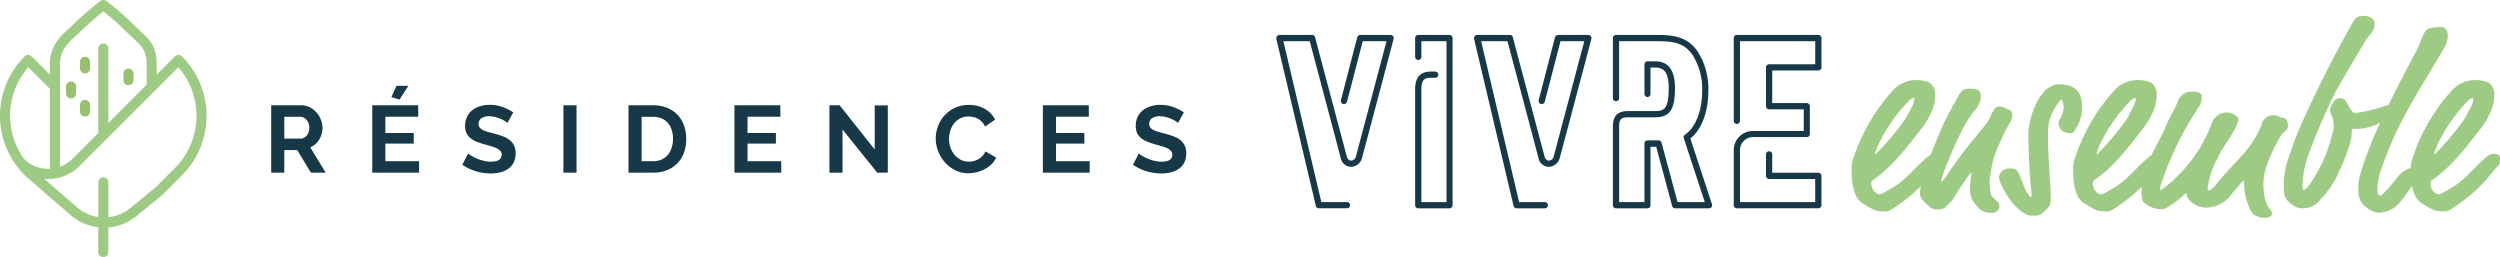 <svg xmlns="http://www.w3.org/2000/svg" width="368" height="37.814" viewBox="0 0 368 37.814">
  <g id="Groupe_254" data-name="Groupe 254" transform="translate(-227.906 -172.5)">
    <g id="Groupe_251" data-name="Groupe 251" transform="translate(415.767 177.647)">
      <path id="Tracé_74" data-name="Tracé 74" d="M58.722,12.123c-.026.152-4.26,16.1-4.644,17.5a1.748,1.748,0,0,1-1.607,1.354A1.62,1.62,0,0,1,50.914,29.6c-.434-1.684-3.93-14.825-4.542-17.121H42.494l5.589,23.678h3.777a.459.459,0,0,1,0,.918H47.725c-.052,0-.1-.025-.153-.025h-.025c-.026,0-.077-.051-.1-.076h-.025c-.025-.026-.077-.076-.1-.1v-.026a.186.186,0,0,1-.052-.126l-5.818-24.6a.518.518,0,0,1,.1-.383.484.484,0,0,1,.357-.179H46.73a.437.437,0,0,1,.433.331c.025.154,4.159,15.642,4.644,17.478.1.433.357.69.664.69a.79.79,0,0,0,.714-.664c.332-1.226,3.725-14.034,4.491-16.917h-3.5l-2.321,8.931a.462.462,0,0,1-.894-.23l2.4-9.262a.489.489,0,0,1,.459-.357h4.465a.49.49,0,0,1,.358.179.5.5,0,0,1,.076.383" transform="translate(-41.441 -11.561)" fill="#173947"/>
      <path id="Tracé_75" data-name="Tracé 75" d="M60.448,37.076a.458.458,0,0,1-.46-.46V19.574c0-2.323,1.3-2.629,2.4-2.629h.561a.459.459,0,1,1,0,.918h-.561c-.893,0-1.479.129-1.479,1.711V36.158h3.7V12.479h-3.7V14.8a.46.46,0,0,1-.919,0V12.021a.459.459,0,0,1,.46-.46h4.593a.459.459,0,0,1,.46.46v24.6a.458.458,0,0,1-.46.46Z" transform="translate(-39.544 -11.561)" fill="#173947"/>
      <path id="Tracé_76" data-name="Tracé 76" d="M85.13,12.123c-.026.152-4.26,16.1-4.644,17.5a1.749,1.749,0,0,1-1.607,1.354A1.621,1.621,0,0,1,77.322,29.6c-.433-1.684-3.93-14.825-4.542-17.121H68.9L74.49,36.158h3.777a.459.459,0,0,1,0,.918H74.132c-.051,0-.1-.025-.152-.025h-.026c-.024,0-.076-.051-.1-.076h-.024c-.025-.026-.077-.076-.1-.1v-.026a.187.187,0,0,1-.053-.126l-5.817-24.6a.518.518,0,0,1,.1-.383.484.484,0,0,1,.357-.179h4.823a.437.437,0,0,1,.433.331c.025.154,4.16,15.642,4.644,17.478.1.433.358.69.664.69a.788.788,0,0,0,.713-.664c.333-1.226,3.726-14.034,4.492-16.917h-3.5l-2.321,8.931a.462.462,0,0,1-.894-.23l2.4-9.262a.487.487,0,0,1,.459-.357H84.7a.49.49,0,0,1,.357.179.5.5,0,0,1,.076.383" transform="translate(-38.74 -11.561)" fill="#173947"/>
      <path id="Tracé_77" data-name="Tracé 77" d="M95.555,37.076a.437.437,0,0,1-.433-.331l-2.348-8.727h-.842v8.6a.436.436,0,0,1-.433.46H86.855a.457.457,0,0,1-.459-.46V25.06c0-1.608.689-2.3,2.3-2.3h3.93c1.2,0,1.989-.2,1.989-3.316,0-2.195-.56-3.089-1.989-3.089h-.69v3.878a.437.437,0,0,1-.433.461.458.458,0,0,1-.46-.461V15.9a.459.459,0,0,1,.46-.46h1.123c2.909,0,2.909,3.012,2.909,4.007,0,3.112-.791,4.234-2.909,4.234h-3.93c-1.1,0-1.378.281-1.378,1.38v11.1h3.725V27.534a.458.458,0,0,1,.46-.459h1.633a.445.445,0,0,1,.306.152.416.416,0,0,1,.128.23l2.347,8.7h4.006l-3.087-9.39a.505.505,0,0,1-.025-.205.467.467,0,0,1,.2-.331,2.493,2.493,0,0,0,.305-.23c1.354-1.1,2.22-3.469,2.22-6.174A9.381,9.381,0,0,0,98.184,14.6c-1.353-2.118-3.393-2.118-5.562-2.118H87.314v8.37a.459.459,0,0,1-.918,0V12.021a.458.458,0,0,1,.459-.46h5.767c2.194,0,4.72.026,6.327,2.551a10.187,10.187,0,0,1,1.5,5.717c0,3.009-.969,5.588-2.551,6.889-.026.024-.076.051-.1.076l3.19,9.695a.485.485,0,0,1-.076.409.389.389,0,0,1-.358.179Z" transform="translate(-36.841 -11.561)" fill="#173947"/>
      <path id="Tracé_78" data-name="Tracé 78" d="M102.995,37.076a.458.458,0,0,1-.46-.46V28.478a2.816,2.816,0,0,1,2.756-2.781h7.553v-3.19h-5.1a.457.457,0,0,1-.459-.459V16.333a.456.456,0,0,1,.459-.459h6.788v-3.4H103.454V24.218a.46.46,0,0,1-.919,0v-12.2a.459.459,0,0,1,.46-.46h11.992a.459.459,0,0,1,.46.46v4.312a.459.459,0,0,1-.46.46H108.2v4.8h5.077a.457.457,0,0,1,.459.46v4.108a.436.436,0,0,1-.459.433h-7.884a1.933,1.933,0,0,0-1.939,1.913v7.656h11.074V32.764H107.74a.457.457,0,0,1-.459-.46V29.142a.459.459,0,1,1,.918,0v2.7h6.787a.459.459,0,0,1,.46.46v4.312a.458.458,0,0,1-.46.46Z" transform="translate(-35.19 -11.561)" fill="#173947"/>
    </g>
    <g id="Groupe_250" data-name="Groupe 250" transform="translate(500.471 174.839)">
      <path id="Tracé_79" data-name="Tracé 79" d="M131.276,42.118c-.037-.692-.147-.947-.147-1.6a30.023,30.023,0,0,1,.588-3.282,29.1,29.1,0,0,1,2.452-5.361,3.119,3.119,0,0,0,.329-.913c0-.546-.11-.875-.549-.985-.513-.109-.585-.437-1.281-.437a.864.864,0,0,0-.769.292,5.258,5.258,0,0,0-.66,1.24c-.658,1.533-2.49,2.845-6.04,8.061-.916,1.35-.989,1.422-1.063,1.422-.036,0-.109,0-.109-.11,0-.072.366-1.277.513-1.642,1.208-3.027,2.013-4.74,2.489-5.653a16.439,16.439,0,0,1,2.051-3.21,3.315,3.315,0,0,0,.8-1.9,1.722,1.722,0,0,0-.146-.583c-.11-.292-.329-.548-1.391-.548-.842,0-1.062.11-1.354.4a3.505,3.505,0,0,0-.476.768,45.3,45.3,0,0,0-3.3,6.71l-.732,1.787-.021.055a1.3,1.3,0,0,0-.2.128c-1.866,1.386-3.185,3.392-5.309,4.669-1.647.984-1.868,1.022-2.013,1.022a1.032,1.032,0,0,1-.622-.293,1.921,1.921,0,0,1-.587-1.313c0-.292.11-.4.476-.657,2.453-1.715,4.357-4.086,7.029-7.55a8.331,8.331,0,0,0,1.062-1.714,6.141,6.141,0,0,0,.843-3.064,2.037,2.037,0,0,0-.806-1.824,4.778,4.778,0,0,0-2.013-.4,4.608,4.608,0,0,0-3.551,1.677,27.432,27.432,0,0,0-5.675,9.849,4.537,4.537,0,0,0-.256,1.678c0,3.465.952,4.413,1.428,4.814a19.533,19.533,0,0,0,1.83,1.058,3.15,3.15,0,0,0,1.392.256,1.836,1.836,0,0,0,1.354-.365,27.038,27.038,0,0,0,4.18-3.322,5.57,5.57,0,0,0-.114,1.1c0,.4.146.766,1.025,1.569.659.619.952.729,1.391.729,1.062,0,1.244-.218,1.5-.511a4.953,4.953,0,0,1,.622-.619,4.877,4.877,0,0,0,.732-1.058c.256-.439,1.135-1.751,1.83-2.736.294-.4.331-.439.366-.439.111,0,.111.075.111.147,0,.036-.038.255-.073.474a12.924,12.924,0,0,0-.147,1.677,3.849,3.849,0,0,0,.366,1.715,11.17,11.17,0,0,0,1.062,1.313,2.449,2.449,0,0,0,1.757.511.948.948,0,0,0,.915-.365,1.1,1.1,0,0,0,.22-.511,1.01,1.01,0,0,0-.366-.839c-.22-.219-.916-.693-.953-1.313M114.907,34.86a23.954,23.954,0,0,1,4.357-6.164,2.057,2.057,0,0,1,.659-.437c.11,0,.146.072.146.219a3.643,3.643,0,0,1-.621,1.53,10.55,10.55,0,0,1-.806,1.5,45.089,45.089,0,0,1-3.369,4.121c-.806.838-.879.912-.915.912-.073,0-.073-.036-.073-.073a10.016,10.016,0,0,1,.622-1.6" transform="translate(-110.844 -16.185)" fill="#9ecb84"/>
      <path id="Tracé_80" data-name="Tracé 80" d="M141.492,32.937a5.583,5.583,0,0,0,1.062-3.319,4.225,4.225,0,0,0-.4-2.079c-.439-.693-1.171-1.35-3-1.35-.989,0-2.16.693-3.114,2.372a12.1,12.1,0,0,0-1.39,4.594c0,2.809.184,6.492.4,8.462.036.293.072.876.072.986,0,.072,0,.183-.072.183-.037,0-.11,0-.256-.183-.842-1.058-1.025-2.335-1.648-3.465-.256-.475-.475-.548-1.354-.548a1.442,1.442,0,0,0-1.465,1.386,1.682,1.682,0,0,0,.147.546c.841,1.97,2.16,3.976,3.917,4.851.294.146.4.146,1.062.146a1.619,1.619,0,0,0,1.209-.328,5,5,0,0,0,.988-.984c.22-.293.294-.4.294-1.35,0-.474,0-.838-.294-5.653-.109-1.9-.109-3.5-.109-4.05a5.141,5.141,0,0,1,.109-1.13,7.629,7.629,0,0,1,1.391-3.064c.294-.439.366-.511.441-.511.145,0,.366.548.366,1.167a3.722,3.722,0,0,1-.588,1.75.885.885,0,0,0-.145.439,1.418,1.418,0,0,0,.366,1.1,1.742,1.742,0,0,0,1.281.473c.438,0,.438,0,.732-.437" transform="translate(-108.643 -16.122)" fill="#9ecb84"/>
      <path id="Tracé_81" data-name="Tracé 81" d="M171.766,32.381a1.6,1.6,0,0,0-.075-.511c-.145-.511-.219-.621-.952-.73-.292-.038-.255-.328-1.1-.328a1.771,1.771,0,0,0-1.794,1.422c-1.354,3.684-4.321,5.727-6.518,8.608a3.187,3.187,0,0,1-1.244,1.058c-.111,0-.147-.073-.147-.256a12.338,12.338,0,0,1,1.538-4.669c.952-1.97,2.2-3.247,2.856-5a1.644,1.644,0,0,0,.146-.583.394.394,0,0,0-.109-.255,2.235,2.235,0,0,0-3.075-.219,2.8,2.8,0,0,0-.807,1.24,21.438,21.438,0,0,1-6.919,9.3c-.366.256-.476.328-.585.328-.073,0-.073-.036-.073-.11a2.881,2.881,0,0,1,.147-.619,45.8,45.8,0,0,1,5.565-11.417A2.711,2.711,0,0,0,159.06,28c0-.255,0-.328-.511-.546a1.8,1.8,0,0,0-.77-.109,2.112,2.112,0,0,0-2.16,1.239c-.549,1.46-.879,1.6-1.794,3.757-.617,1.449-1.455,2.9-2.167,4.346-.035.023-.068.039-.106.068-1.866,1.386-3.185,3.392-5.309,4.669-1.647.984-1.868,1.022-2.013,1.022a1.027,1.027,0,0,1-.622-.293,1.925,1.925,0,0,1-.585-1.313c0-.292.109-.4.475-.657,2.453-1.715,4.356-4.086,7.029-7.55a8.428,8.428,0,0,0,1.062-1.714,6.128,6.128,0,0,0,.843-3.064,2.037,2.037,0,0,0-.806-1.824,4.782,4.782,0,0,0-2.013-.4,4.613,4.613,0,0,0-3.553,1.677,27.446,27.446,0,0,0-5.674,9.849,4.537,4.537,0,0,0-.256,1.678c0,3.465.952,4.413,1.427,4.814a19.629,19.629,0,0,0,1.832,1.058,3.14,3.14,0,0,0,1.39.256,1.837,1.837,0,0,0,1.356-.365,27.365,27.365,0,0,0,4.1-3.244c-.024.254-.036.451-.036.545a4.089,4.089,0,0,0,.219,1.6,3.713,3.713,0,0,0,2.784,1.131,1.152,1.152,0,0,0,.769-.257,13.687,13.687,0,0,0,2.343-1.713c.331-.328.366-.365.441-.365.036,0,.072,0,.109.219.073.4.257.875,1.244,1.458a3.4,3.4,0,0,0,1.758.439,4.674,4.674,0,0,0,3.514-1.9l1.026-1.2c.7-.838.731-.838.806-.838s.072.036.072.436a8.7,8.7,0,0,0,.439,2.591c.55,1.567.954,2.042,1.282,2.078s.293.328,1.354.328a1.221,1.221,0,0,0,.844-.218.5.5,0,0,0,.219-.365c0-.546-.477-.767-.623-1.094a7.487,7.487,0,0,1-.659-3.248c0-2.006.841-4.047,2.491-7.038.4-.73,1.134-.876,1.134-1.567M144.193,34.86A23.951,23.951,0,0,1,148.55,28.7a2.061,2.061,0,0,1,.66-.437c.11,0,.147.072.147.219a3.636,3.636,0,0,1-.623,1.53,10.419,10.419,0,0,1-.8,1.5,45.094,45.094,0,0,1-3.369,4.121c-.8.838-.879.912-.915.912-.073,0-.073-.036-.073-.073a10.148,10.148,0,0,1,.622-1.6" transform="translate(-107.536 -16.185)" fill="#9ecb84"/>
      <path id="Tracé_82" data-name="Tracé 82" d="M199.054,37.461a1.272,1.272,0,0,0-.952.255c-1.866,1.386-3.185,3.392-5.309,4.669-1.647.984-1.868,1.022-2.013,1.022a1.027,1.027,0,0,1-.622-.293,1.925,1.925,0,0,1-.585-1.313c0-.292.109-.4.475-.657,2.453-1.715,4.356-4.086,7.029-7.55a8.428,8.428,0,0,0,1.062-1.714,6.129,6.129,0,0,0,.842-3.064,2.037,2.037,0,0,0-.806-1.824,4.782,4.782,0,0,0-2.013-.4,4.613,4.613,0,0,0-3.553,1.677,27.446,27.446,0,0,0-5.674,9.849,4.623,4.623,0,0,0-.253,1.408,4,4,0,0,0-2.166,1.656c-.66.765-1.318,1.6-1.905,2.151-.328.293-.366.293-.474.293s-.366-.183-.366-.986a10.018,10.018,0,0,1,.439-2.589c.293-.876.549-1.459.989-2.627,2.049-5.435,5.271-10.139,8.236-15.282a3.478,3.478,0,0,0,.7-2.042,2.012,2.012,0,0,0-.147-.839,1.037,1.037,0,0,0-1.024-.473,6.491,6.491,0,0,0-1.1.108c-.915.11-1.062.511-1.392,1.169s-.512,1.385-.806,1.931c-1.374,2.58-2.893,5.468-4.246,8.233-.159.042-.375.111-.736.232a20.146,20.146,0,0,1-4.174.984c-.255,0-.549-.255-1.1-1.277-.293-.546-.512-.912-1.172-.912-.952,0-1.427,1.387-1.427,1.823a.716.716,0,0,0,.146.511,4.171,4.171,0,0,1,.366,2.006,4.263,4.263,0,0,1-.256,1.166,21.369,21.369,0,0,1-3.369,7.332c-.329.474-.621.657-.768.657-.111,0-.184-.11-.184-.436a14.5,14.5,0,0,1,.66-4.086,78.332,78.332,0,0,1,3.331-8.061c1.025-2.444,3.332-5.981,5.126-9.119.658-1.166,1.5-1.5,1.5-2.707a.932.932,0,0,0-.559-.922,2,2,0,0,0-1.1-.275c-1.135,0-1.342.546-1.891,1.568a173.668,173.668,0,0,0-7.8,15.647c-.366.876-.878,2.445-1.134,3.174A12.5,12.5,0,0,0,168,42.092a12,12,0,0,0,.073,1.277c.146,1.022,1.391,1.751,1.683,1.9a2.363,2.363,0,0,0,1.1.183,3.083,3.083,0,0,0,2.526-1.277,12.7,12.7,0,0,0,1.831-2.371,8.739,8.739,0,0,0,.952-1.861,22.238,22.238,0,0,0,1.538-3.9A6.557,6.557,0,0,0,178,34.47v-.546a.173.173,0,0,1,.184-.183c.075,0,.549.036.7.036a7.834,7.834,0,0,0,3.075-.8l.206-.089c-.617,1.346-1.166,2.627-1.594,3.772a36.694,36.694,0,0,0-1.318,3.83,7.038,7.038,0,0,0-.294,2.116,4.166,4.166,0,0,0,.256,1.6,3.121,3.121,0,0,0,1.1,1.24,2.728,2.728,0,0,0,1.647.658,4.071,4.071,0,0,0,3.222-1.642c.42-.446,1.032-1.381,1.705-2.3a3.845,3.845,0,0,0,1.225,2.446,19.63,19.63,0,0,0,1.832,1.058,3.14,3.14,0,0,0,1.39.256,1.837,1.837,0,0,0,1.356-.365c4.759-3.173,5.455-4.96,6.883-6.384a.63.63,0,0,0,.184-.511c0-.146.072-.328.072-.583,0-.218-.146-.619-.769-.619m-8.311-1.643a23.951,23.951,0,0,1,4.356-6.164,2.061,2.061,0,0,1,.66-.437c.11,0,.147.072.147.219a3.637,3.637,0,0,1-.623,1.53,10.42,10.42,0,0,1-.8,1.5,45.087,45.087,0,0,1-3.369,4.121c-.8.838-.879.912-.915.912-.073,0-.073-.036-.073-.073a10.15,10.15,0,0,1,.622-1.6" transform="translate(-104.387 -17.144)" fill="#9ecb84"/>
    </g>
    <g id="Groupe_253" data-name="Groupe 253" transform="translate(227.906 172.5)">
      <path id="Tracé_83" data-name="Tracé 83" d="M26.791,8.3a.762.762,0,0,0-1.05,0l-2.671,2.67V9.541c0-2.746-1.043-3.706-2.486-5.035-.313-.288-.655-.6-1.019-.967A36.168,36.168,0,0,0,15.642.14a.746.746,0,0,0-.893.017c-.1.076-2.4,1.882-3.9,3.384-.251.251-.512.487-.77.723C8.8,5.431,7.342,6.754,7.342,9.542v1.433L4.673,8.3a.743.743,0,0,0-1.05,0A12.323,12.323,0,0,0,2.4,24.342c.01.011.013.026.025.038l.01.009a12.692,12.692,0,0,0,1.224,1.439l6.74,5.836a7.5,7.5,0,0,0,4.063,1.783v3.624a.743.743,0,1,0,1.485,0V33.477A7.512,7.512,0,0,0,20.095,31.8l3.8-3.115c.01-.008.013-.019.023-.028s.023-.012.032-.021l2.839-2.84a12.365,12.365,0,0,0,0-17.488M8.827,9.542c0-2.131,1.043-3.08,2.25-4.18.275-.251.552-.5.819-.771,1.054-1.053,2.576-2.307,3.321-2.908a36.507,36.507,0,0,1,3.3,2.907c.38.38.736.708,1.063,1.01,1.336,1.23,2.007,1.847,2.007,3.942V12.46L15.95,18.1V7.181a.743.743,0,1,0-1.485,0v12.4l-3.748,3.748a5.294,5.294,0,0,1-1.889,1.215ZM3.517,23.363A10.857,10.857,0,0,1,4.165,9.9l3.177,3.177V24.78a.7.7,0,0,0,.015.072,5.058,5.058,0,0,1-3.84-1.489M25.74,24.741l-2.811,2.812-3.775,3.094a6.008,6.008,0,0,1-3.2,1.319v-5.1a.743.743,0,1,0-1.485,0v5.078a6,6,0,0,1-3.09-1.4L6.49,26.314a6.566,6.566,0,0,0,5.276-1.934L22.851,13.3l0,0L26.248,9.9a10.881,10.881,0,0,1-.508,14.844" transform="translate(0 0)" fill="#9ecb84"/>
      <path id="Tracé_84" data-name="Tracé 84" d="M14.173,11.986a.743.743,0,0,0,.743-.743v-.957a.743.743,0,0,0-1.486,0v.957a.743.743,0,0,0,.743.743" transform="translate(-1.661 -1.18)" fill="#97c06f"/>
      <path id="Tracé_85" data-name="Tracé 85" d="M12.575,15.414v-.957a.743.743,0,1,0-1.485,0v.957a.743.743,0,1,0,1.485,0" transform="translate(-1.372 -1.696)" fill="#97c06f"/>
      <path id="Tracé_86" data-name="Tracé 86" d="M14.173,19.235a.743.743,0,0,0,.743-.743v-.958a.743.743,0,0,0-1.486,0v.958a.743.743,0,0,0,.743.743" transform="translate(-1.661 -2.076)" fill="#97c06f"/>
      <path id="Tracé_87" data-name="Tracé 87" d="M21.478,13.965a.743.743,0,0,0,.743-.743v-.958a.743.743,0,1,0-1.486,0v.958a.743.743,0,0,0,.743.743" transform="translate(-2.564 -1.424)" fill="#97c06f"/>
    </g>
    <g id="Groupe_252" data-name="Groupe 252" transform="translate(267.827 185.133)">
      <path id="Tracé_88" data-name="Tracé 88" d="M49.388,11.725V1.8h4.384a2.847,2.847,0,0,1,1.267.286,3.25,3.25,0,0,1,1,.756,3.518,3.518,0,0,1,.657,1.064A3.169,3.169,0,0,1,56.932,5.1a3.3,3.3,0,0,1-.482,1.754,2.764,2.764,0,0,1-1.307,1.139l2.264,3.732H55.24L53.214,8.4h-1.9v3.328Zm1.926-5.017h2.418a1.057,1.057,0,0,0,.5-.123,1.286,1.286,0,0,0,.4-.345,1.674,1.674,0,0,0,.267-.508,2.028,2.028,0,0,0,.1-.631,1.814,1.814,0,0,0-.111-.64,1.66,1.66,0,0,0-.3-.51,1.354,1.354,0,0,0-.43-.336,1.119,1.119,0,0,0-.5-.118H51.314Z" transform="translate(-49.388 1.061)" fill="#173947"/>
      <path id="Tracé_89" data-name="Tracé 89" d="M62.574,11.685v1.69H55.682V3.455h6.764v1.69H57.613V7.535h4.176V9.1H57.613v2.583ZM59.7,2.616l-1.2-.364L59.248.591h1.744Z" transform="translate(-40.807 -0.591)" fill="#173947"/>
      <path id="Tracé_90" data-name="Tracé 90" d="M67.929,4.442a2.248,2.248,0,0,0-.357-.265,4.049,4.049,0,0,0-.629-.329,5.615,5.615,0,0,0-.8-.274,3.576,3.576,0,0,0-.882-.111,1.955,1.955,0,0,0-1.186.3.972.972,0,0,0-.392.825.841.841,0,0,0,.151.508,1.264,1.264,0,0,0,.423.357,3.758,3.758,0,0,0,.707.279c.284.085.61.173.986.265.482.132.922.269,1.319.418a3.532,3.532,0,0,1,1.007.56,2.294,2.294,0,0,1,.636.8,2.724,2.724,0,0,1,.222,1.156,2.888,2.888,0,0,1-.3,1.361,2.527,2.527,0,0,1-.811.915,3.533,3.533,0,0,1-1.172.51,5.813,5.813,0,0,1-1.39.161,7.449,7.449,0,0,1-2.21-.336,6.8,6.8,0,0,1-1.955-.95l.851-1.661a2.79,2.79,0,0,0,.456.329,6.646,6.646,0,0,0,.775.4,5.953,5.953,0,0,0,.993.34,4.4,4.4,0,0,0,1.116.142q1.592,0,1.593-1.021a.834.834,0,0,0-.182-.544,1.567,1.567,0,0,0-.515-.392,4.971,4.971,0,0,0-.811-.3c-.317-.1-.671-.2-1.064-.31a9.288,9.288,0,0,1-1.234-.425A3.162,3.162,0,0,1,62.4,6.6a2.026,2.026,0,0,1-.527-.726,2.533,2.533,0,0,1-.175-.986,3.052,3.052,0,0,1,.281-1.342,2.709,2.709,0,0,1,.775-.976,3.508,3.508,0,0,1,1.153-.593,4.753,4.753,0,0,1,1.409-.2,5.474,5.474,0,0,1,1.931.329,7.234,7.234,0,0,1,1.536.775Z" transform="translate(-33.157 1.022)" fill="#173947"/>
      <path id="Tracé_91" data-name="Tracé 91" d="M104.341,10.032v1.69H97.451V1.8h6.762v1.69H99.38V5.882h4.176V7.449H99.38v2.583Z" transform="translate(16.14 1.061)" fill="#173947"/>
      <path id="Tracé_92" data-name="Tracé 92" d="M109.7,4.442a2.246,2.246,0,0,0-.357-.265,4.05,4.05,0,0,0-.629-.329,5.619,5.619,0,0,0-.8-.274,3.576,3.576,0,0,0-.882-.111,1.955,1.955,0,0,0-1.186.3.972.972,0,0,0-.392.825.841.841,0,0,0,.151.508,1.265,1.265,0,0,0,.423.357,3.759,3.759,0,0,0,.707.279c.284.085.61.173.986.265.482.132.922.269,1.319.418a3.532,3.532,0,0,1,1.007.56,2.294,2.294,0,0,1,.636.8,2.724,2.724,0,0,1,.222,1.156,2.887,2.887,0,0,1-.3,1.361,2.527,2.527,0,0,1-.811.915,3.533,3.533,0,0,1-1.172.51,5.813,5.813,0,0,1-1.39.161,7.449,7.449,0,0,1-2.21-.336,6.8,6.8,0,0,1-1.955-.95l.851-1.661a2.791,2.791,0,0,0,.456.329,6.841,6.841,0,0,0,.775.4,5.953,5.953,0,0,0,.993.34,4.406,4.406,0,0,0,1.118.142c1.059,0,1.591-.34,1.591-1.021a.834.834,0,0,0-.182-.544,1.567,1.567,0,0,0-.515-.392,4.971,4.971,0,0,0-.811-.3c-.317-.1-.671-.2-1.064-.31a9.29,9.29,0,0,1-1.234-.425,3.162,3.162,0,0,1-.872-.546,2.026,2.026,0,0,1-.527-.726,2.534,2.534,0,0,1-.175-.986,3.052,3.052,0,0,1,.281-1.342,2.709,2.709,0,0,1,.775-.976,3.508,3.508,0,0,1,1.153-.593,4.752,4.752,0,0,1,1.409-.2,5.465,5.465,0,0,1,1.931.329,7.236,7.236,0,0,1,1.536.775Z" transform="translate(23.79 1.022)" fill="#173947"/>
      <rect id="Rectangle_115" data-name="Rectangle 115" width="1.931" height="9.919" transform="translate(43.014 2.865)" fill="#173947"/>
      <path id="Tracé_93" data-name="Tracé 93" d="M71.642,11.725V1.8h3.609A5.408,5.408,0,0,1,77.38,2.2a4.333,4.333,0,0,1,1.529,1.064,4.41,4.41,0,0,1,.922,1.569,5.911,5.911,0,0,1,.31,1.921A5.805,5.805,0,0,1,79.8,8.8a4.291,4.291,0,0,1-2.529,2.569,5.412,5.412,0,0,1-2.016.357ZM78.2,6.75A4.244,4.244,0,0,0,78,5.436,2.971,2.971,0,0,0,77.428,4.4a2.534,2.534,0,0,0-.929-.669A3.093,3.093,0,0,0,75.251,3.5H73.573v6.537h1.678a3.016,3.016,0,0,0,1.262-.251,2.608,2.608,0,0,0,.924-.692A3.148,3.148,0,0,0,78,8.049a4.174,4.174,0,0,0,.194-1.3" transform="translate(-19.048 1.061)" fill="#173947"/>
      <path id="Tracé_94" data-name="Tracé 94" d="M85.129,10.032v1.69H78.24V1.8H85v1.69H80.169V5.882h4.176V7.449H80.169v2.583Z" transform="translate(-10.052 1.061)" fill="#173947"/>
      <path id="Tracé_95" data-name="Tracé 95" d="M86.087,5.367v6.355H84.156V1.8h1.5l5.166,6.509V1.817h1.928v9.9H91.185Z" transform="translate(-1.986 1.062)" fill="#173947"/>
      <path id="Tracé_96" data-name="Tracé 96" d="M90.777,6.724a5.118,5.118,0,0,1,.329-1.794A4.819,4.819,0,0,1,93.6,2.213a4.753,4.753,0,0,1,2.068-.433,4.521,4.521,0,0,1,2.368.6,3.823,3.823,0,0,1,1.487,1.565L98.042,4.966a2.553,2.553,0,0,0-.475-.707,2.315,2.315,0,0,0-.6-.451,2.593,2.593,0,0,0-.674-.246,2.955,2.955,0,0,0-.683-.078,2.555,2.555,0,0,0-1.262.3,2.716,2.716,0,0,0-.9.759A3.315,3.315,0,0,0,92.916,5.6a4.021,4.021,0,0,0-.184,1.179,3.812,3.812,0,0,0,.213,1.267,3.282,3.282,0,0,0,.593,1.066,2.982,2.982,0,0,0,.919.742,2.525,2.525,0,0,0,1.182.279,3.052,3.052,0,0,0,.7-.085,2.7,2.7,0,0,0,.692-.265,2.544,2.544,0,0,0,.607-.47,2.129,2.129,0,0,0,.449-.688l1.576.905a2.945,2.945,0,0,1-.676.988,4.338,4.338,0,0,1-.993.716,4.868,4.868,0,0,1-1.182.449,5.088,5.088,0,0,1-1.229.154,4.217,4.217,0,0,1-1.94-.447,5.06,5.06,0,0,1-1.517-1.168,5.307,5.307,0,0,1-.99-1.635,5.065,5.065,0,0,1-.357-1.865" transform="translate(7.041 1.03)" fill="#173947"/>
    </g>
  </g>
</svg>
